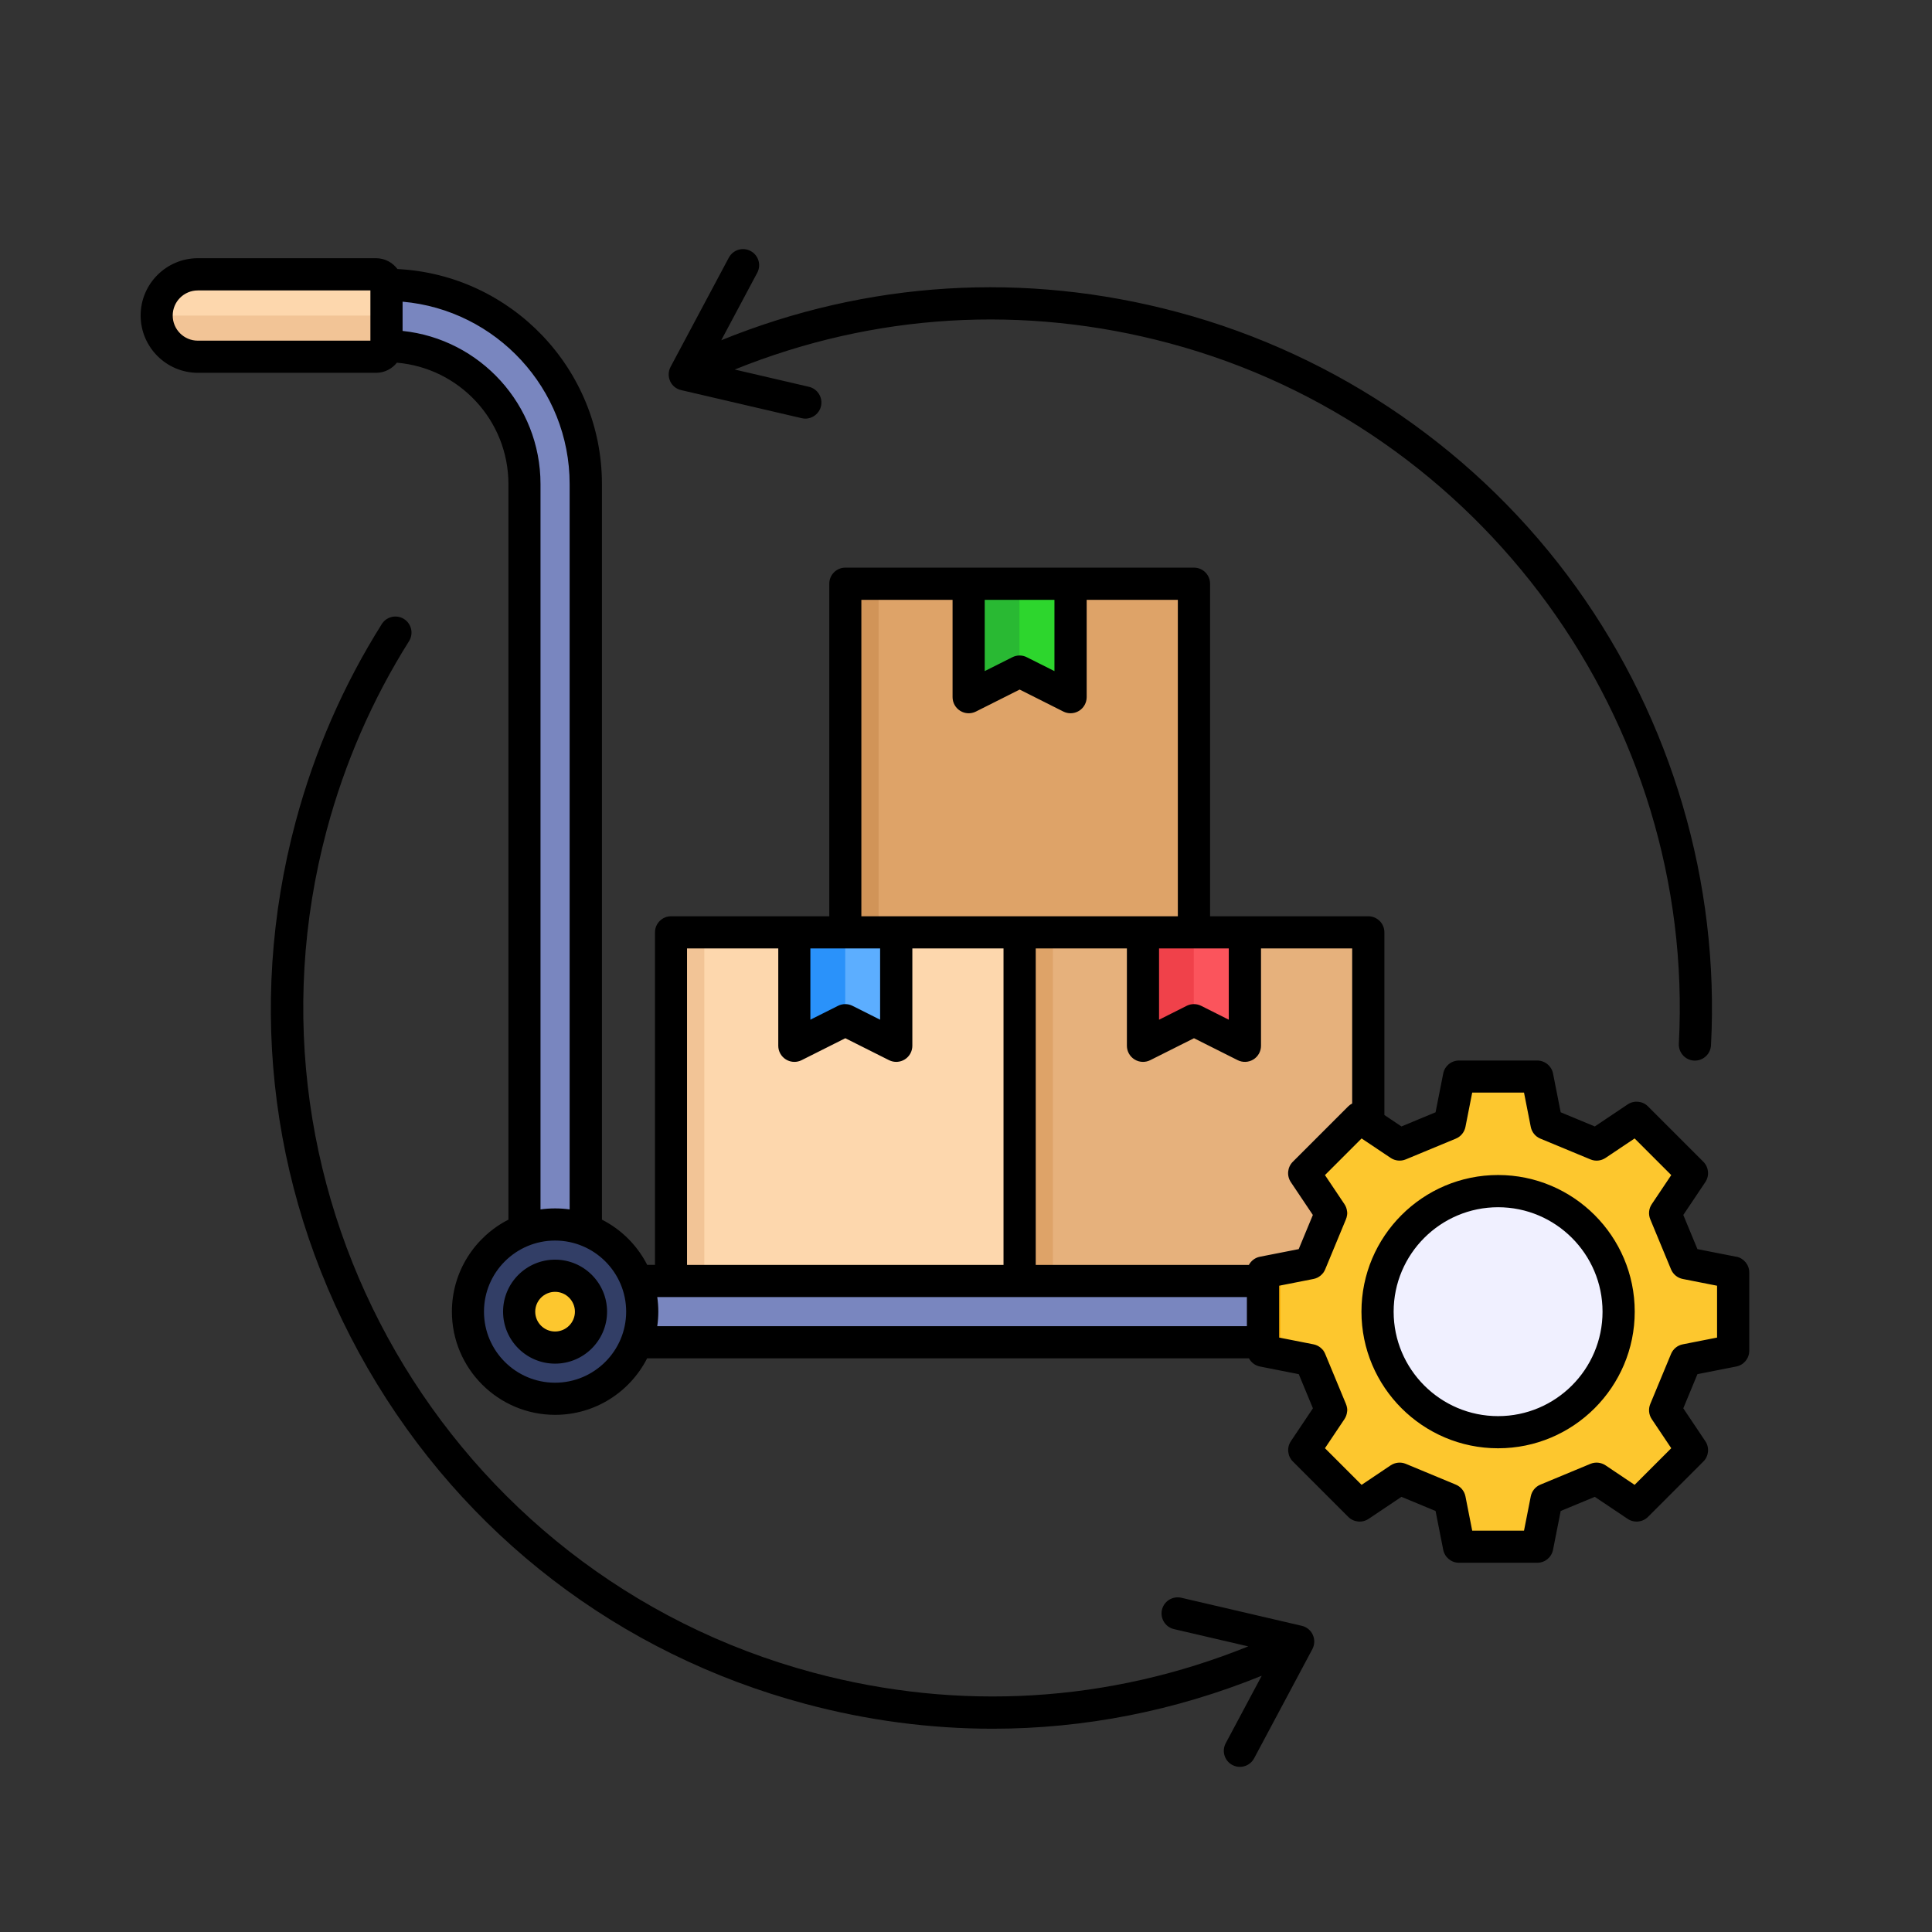 <?xml version="1.0" encoding="UTF-8"?>
<svg id="Layer_1" data-name="Layer 1" xmlns="http://www.w3.org/2000/svg" viewBox="0 0 512 512">
  <rect x="0" y="0" width="512" height="512" fill="#333333" stroke="none"/>
  <defs>
    <style>
      .cls-1, .cls-2, .cls-3, .cls-4, .cls-5, .cls-6, .cls-7, .cls-8, .cls-9, .cls-10, .cls-11, .cls-12, .cls-13 {
        fill-rule: evenodd;
      }

      .cls-1, .cls-14 {
        fill: #fdc72e;
      }

      .cls-15, .cls-12 {
        fill: #fdd7ad;
      }

      .cls-2 {
        fill: #2a92fa;
      }

      .cls-3 {
        fill: #5caeff;
      }

      .cls-4 {
        fill: #7986bf;
      }

      .cls-16, .cls-6 {
        fill: #f2c496;
      }

      .cls-17 {
        fill: #323e66;
      }

      .cls-18 {
        fill: #e6b17c;
      }

      .cls-5 {
        fill: #2dd62d;
      }

      .cls-19 {
        fill: #dea368;
      }

      .cls-7 {
        fill: #f0f0ff;
      }

      .cls-20 {
        fill: #d19458;
      }

      .cls-8 {
        fill: #f0414a;
      }

      .cls-21 {
        fill: #fff;
        stroke: #000;
        stroke-linejoin: round;
        stroke-width: 10px;
      }

      .cls-9 {
        fill: #29b933;
      }

      .cls-11 {
        fill: #fb545c;
      }

      .cls-13 {
        fill: #f9ac00;
      }
    </style>
  </defs>
  <path class="cls-15" d="M177.8,247.12h92.37v92.37h-92.37v-92.37Z"/>
  <path class="cls-2" d="M210.48,247.12h27.01v30.05l-13.5-6.78-13.5,6.78v-30.05Z"/>
  <path class="cls-3" d="M223.99,247.12h13.5v30.05l-13.5-6.78v-23.27Z"/>
  <path class="cls-18" d="M270.17,247.12h92.37v92.37h-92.37v-92.37Z"/>
  <path class="cls-8" d="M302.86,247.12h27.01v30.05l-13.5-6.78-13.5,6.78v-30.05Z"/>
  <path class="cls-19" d="M223.99,154.75h92.37v92.37h-92.37v-92.37Z"/>
  <path class="cls-9" d="M256.67,154.75h27.01v30.05l-13.5-6.78-13.5,6.78v-30.05Z"/>
  <path class="cls-4" d="M155.22,339.49h225.22c4.47,0,8.12,3.65,8.12,8.12s-3.65,8.12-8.12,8.12h-229.28c-6.71,0-12.18-5.47-12.18-12.18v-215.25c0-20.12-16.42-36.54-36.54-36.54h-48.72v-16.24h48.72c29.08,0,52.78,23.7,52.78,52.78v211.19Z"/>
  <circle class="cls-17" cx="147.11" cy="347.76" r="23.09" transform="translate(-206.52 480.13) rotate(-87.59)"/>
  <path class="cls-12" d="M102.44,75.51v16.24c0,1.54-1.26,2.79-2.79,2.79h-47.2c-6,0-10.91-4.91-10.91-10.91s4.91-10.91,10.91-10.91h47.2c1.54,0,2.79,1.26,2.79,2.79Z"/>
  <path class="cls-6" d="M102.44,83.63v8.12c0,1.54-1.26,2.79-2.79,2.79h-47.2c-6,0-10.91-4.91-10.91-10.91h60.91Z"/>
  <path class="cls-16" d="M177.8,247.12h8.85v92.37h-8.85v-92.37Z"/>
  <path class="cls-19" d="M270.17,247.12h8.85v92.37h-8.85v-92.37Z"/>
  <path class="cls-20" d="M223.99,154.75h8.85v92.37h-8.85v-92.37Z"/>
  <circle class="cls-14" cx="147.05" cy="347.71" r="9.52" transform="translate(-225.16 410.83) rotate(-76.7)"/>
  <path class="cls-11" d="M316.36,247.12h13.5v30.05l-13.5-6.78v-23.27Z"/>
  <path class="cls-5" d="M270.17,154.75h13.5v30.05l-13.5-6.78v-23.27Z"/>
  <circle class="cls-21" cx="397.1" cy="347.39" r="31.94"/>
  <g>
    <path class="cls-13" d="M409.85,297.82l13.25,5.5,10.6-7.11,14.66,14.66-7.11,10.6,5.5,13.25,12.52,2.47v20.73l-12.52,2.47-5.5,13.25,7.11,10.6-14.66,14.66-10.6-7.11-13.25,5.5-2.47,12.52h-20.73l-2.47-12.52-13.25-5.5-10.6,7.11-14.66-14.66,7.11-10.6-5.5-13.25-12.52-2.47v-20.73l12.52-2.47,5.5-13.25-7.11-10.6,14.66-14.66,10.6,7.11,13.25-5.5,2.47-12.52h20.73l2.47,12.52Z"/>
    <path class="cls-1" d="M409.85,297.82l4.96,2.06.08.03,8.21,3.4h0s2.81,1.16,2.81,1.16l9.61-6.44,12.83,12.83-7.11,10.6,5.5,13.25,12.52,2.47v20.73l-12.52,2.47-5.5,13.25,7.11,10.6-12.83,12.83-9.61-6.44-2.81,1.16h0s-13.25,5.49-13.25,5.49l-2.47,12.52h-17.49l-2.59-13.11-14.63-6.07-1.74,1.17-7.88,5.28-12.83-12.83,7.11-10.6-6.61-15.98-11.4-2.25v-15.71l11.4-2.25,6.61-15.98-7.11-10.6,12.83-12.83,9.62,6.45,14.63-6.07,2.59-13.11h17.49l2.47,12.52Z"/>
    <path class="cls-13" d="M400.75,379.52c17.61,0,31.97-14.36,31.97-31.97s-14.36-31.97-31.97-31.97-31.97,14.36-31.97,31.97,14.36,31.97,31.97,31.97Z"/>
    <path class="cls-7" d="M397.02,379.52c17.61,0,31.97-14.36,31.97-31.97s-14.36-31.97-31.97-31.97-31.97,14.36-31.97,31.97,14.36,31.97,31.97,31.97Z"/>
    <path class="cls-10" d="M347.91,433.27c.55,1.2.5,2.59-.12,3.77l-15.44,28.94c-.77,1.44-2.24,2.26-3.77,2.26-.68,0-1.36-.16-2-.5-2.08-1.11-2.86-3.69-1.75-5.77l9.54-17.88c-22.99,9.33-47.05,14.04-71.3,14.04-16.58,0-33.25-2.19-49.73-6.61-49.25-13.2-90.41-44.78-115.91-88.94-25.49-44.16-32.27-95.6-19.07-144.85,4.98-18.6,12.66-36.21,22.82-52.35,1.25-1.99,3.89-2.59,5.88-1.34,1.99,1.25,2.59,3.88,1.34,5.87-9.71,15.43-17.04,32.25-21.8,50.02-26.02,97.12,31.82,197.32,128.95,223.34,38.65,10.35,78.39,7.93,115.25-6.96l-19.68-4.58c-2.29-.53-3.72-2.82-3.19-5.12.53-2.29,2.83-3.71,5.12-3.19l31.95,7.44c1.29.3,2.37,1.19,2.92,2.4h0ZM177.58,101c.55,1.21,1.62,2.09,2.92,2.38l31.95,7.44c.32.07.65.12.97.12,1.94,0,3.69-1.33,4.15-3.3.53-2.29-.89-4.59-3.18-5.13l-19.68-4.58c36.86-14.89,76.6-17.31,115.25-6.95,82.72,22.16,139.48,100.22,134.95,185.6-.12,2.36,1.68,4.36,4.03,4.49.08,0,.15,0,.23,0,2.25,0,4.13-1.77,4.26-4.04,2.28-43.01-10.38-86.08-35.63-121.28-25.61-35.69-63.12-61.62-105.63-73.01-40.59-10.88-82.33-8.3-121.03,7.43l9.54-17.89c1.11-2.08.32-4.65-1.76-5.76-2.08-1.12-4.66-.32-5.77,1.75l-15.44,28.95c-.62,1.17-.67,2.57-.12,3.77h0ZM397.01,375.29c-15.27,0-27.68-12.42-27.68-27.68s12.42-27.68,27.68-27.68,27.68,12.41,27.68,27.68-12.42,27.68-27.68,27.68ZM397.01,311.39c-19.97,0-36.21,16.24-36.21,36.21s16.24,36.21,36.21,36.21,36.21-16.25,36.21-36.21-16.24-36.21-36.21-36.21ZM455.04,354.47v-13.74l-9.09-1.79c-1.4-.27-2.57-1.24-3.11-2.55l-5.5-13.27c-.55-1.32-.4-2.83.4-4.01l5.16-7.7-9.71-9.71-7.7,5.16c-1.19.79-2.69.95-4.01.39l-13.26-5.5c-1.32-.54-2.27-1.71-2.55-3.11l-1.79-9.09h-13.73l-1.79,9.09c-.28,1.4-1.23,2.57-2.55,3.11l-13.26,5.5c-1.32.55-2.82.4-4.01-.39l-7.7-5.16-9.71,9.71,5.16,7.7c.8,1.18.94,2.69.4,4.01l-5.5,13.27c-.55,1.31-1.71,2.28-3.11,2.55l-9.09,1.79v13.74l9.09,1.79c1.4.27,2.57,1.23,3.11,2.55l5.5,13.26c.55,1.32.4,2.82-.4,4.02l-5.16,7.7,9.71,9.71,7.7-5.17c1.19-.79,2.69-.95,4.01-.4l13.26,5.51c1.32.55,2.27,1.72,2.55,3.11l1.79,9.09h13.73l1.79-9.09c.28-1.4,1.23-2.57,2.55-3.11l13.26-5.51c1.32-.55,2.82-.39,4.01.4l7.7,5.17,9.71-9.71-5.16-7.7c-.8-1.19-.95-2.69-.4-4.02l5.5-13.26c.55-1.32,1.71-2.28,3.11-2.55l9.09-1.79ZM330.96,335.22c.59-1.09,1.64-1.92,2.92-2.17l10.29-2.02,3.75-9.05-5.84-8.71c-1.13-1.7-.91-3.95.53-5.39l14.67-14.67c.32-.32.68-.57,1.06-.77v-41.09h-24.16v25.8c0,1.47-.77,2.85-2.02,3.62-1.26.78-2.83.85-4.15.19l-11.59-5.82-11.6,5.82c-.6.3-1.26.45-1.91.45-.78,0-1.55-.21-2.24-.64-1.26-.78-2.03-2.15-2.03-3.62v-25.8h-24.16v83.87h56.49,0ZM174.18,343.74c.18,1.26.28,2.55.28,3.86s-.1,2.59-.28,3.85h156.26v-7.71h-156.26ZM182.07,251.35v83.87h83.87v-83.87h-24.16v25.8c0,1.47-.77,2.85-2.02,3.62-1.26.78-2.83.85-4.15.19l-11.59-5.82-11.59,5.82c-.6.3-1.26.45-1.91.45-.78,0-1.55-.21-2.24-.64-1.26-.78-2.03-2.15-2.03-3.62v-25.8h-24.16,0ZM214.76,251.35v18.88l7.33-3.68c1.2-.6,2.62-.6,3.82,0l7.33,3.68v-18.88h-18.49ZM228.27,158.96v83.86h83.87v-83.86h-24.16v25.79c0,1.47-.77,2.85-2.02,3.63-.69.42-1.46.64-2.24.64-.65,0-1.31-.15-1.91-.45l-11.59-5.83-11.6,5.83c-1.32.66-2.89.6-4.15-.19-1.26-.78-2.03-2.15-2.03-3.63v-25.79h-24.16ZM260.96,158.96v18.89l7.33-3.68c1.2-.61,2.62-.61,3.82,0l7.33,3.68v-18.89h-18.49ZM307.16,251.35v18.89l7.33-3.69c1.2-.6,2.62-.6,3.82,0l7.33,3.68v-18.88h-18.49ZM147.1,366.43c10.38,0,18.84-8.44,18.84-18.83s-8.45-18.84-18.84-18.84-18.84,8.44-18.84,18.84,8.45,18.83,18.84,18.83ZM106.69,87.7c20.51,2.14,36.55,19.52,36.55,40.59v192.22c1.26-.18,2.55-.27,3.86-.27s2.6.09,3.86.27v-192.22c0-25.32-19.5-46.17-44.27-48.34v7.74h0ZM98.16,90.28h-45.74c-3.67,0-6.65-2.98-6.65-6.66s2.99-6.65,6.65-6.65h45.74v13.31h0ZM460.13,333.05l-10.29-2.02-3.75-9.05,5.84-8.71c1.14-1.7.91-3.95-.52-5.39l-14.67-14.67c-1.44-1.45-3.7-1.66-5.39-.53l-8.71,5.84-9.04-3.75-2.03-10.28c-.39-2-2.15-3.44-4.18-3.44h-20.74c-2.04,0-3.79,1.44-4.18,3.44l-2.03,10.28-9.04,3.75-4.52-3.03v-48.41c0-2.35-1.91-4.26-4.26-4.26h-41.94v-88.13c0-2.36-1.91-4.26-4.26-4.26h-92.39c-2.36,0-4.26,1.91-4.26,4.26v88.13h-41.93c-2.35,0-4.26,1.91-4.26,4.26v88.13h-2.06c-2.63-5.16-6.84-9.37-12-11.99v-194.93c0-30.5-24.05-55.49-54.19-56.99-1.29-1.73-3.34-2.87-5.67-2.87h-47.21c-8.37,0-15.18,6.81-15.18,15.18s6.81,15.19,15.18,15.19h47.21c2.23,0,4.23-1.05,5.52-2.68,16.53,1.39,29.56,15.28,29.56,32.17v194.93c-8.88,4.53-14.98,13.75-14.98,24.38,0,15.08,12.27,27.35,27.36,27.35,10.63,0,19.86-6.1,24.38-14.98h159.48c.59,1.09,1.64,1.92,2.92,2.17l10.29,2.03,3.75,9.05-5.84,8.71c-1.13,1.68-.91,3.95.53,5.39l14.67,14.67c1.44,1.44,3.7,1.66,5.39.53l8.71-5.84,9.04,3.75,2.03,10.28c.39,2,2.15,3.44,4.18,3.44h20.74c2.04,0,3.79-1.44,4.18-3.44l2.03-10.28,9.04-3.75,8.71,5.84c1.69,1.13,3.95.91,5.39-.53l14.67-14.67c1.44-1.44,1.66-3.7.52-5.39l-5.84-8.71,3.75-9.05,10.29-2.03c2-.39,3.44-2.14,3.44-4.18v-20.74c0-2.04-1.44-3.79-3.44-4.19h0ZM147.1,352.86c2.9,0,5.26-2.36,5.26-5.25s-2.36-5.26-5.26-5.26-5.26,2.36-5.26,5.26,2.36,5.25,5.26,5.25ZM147.1,333.82c-7.6,0-13.78,6.18-13.78,13.78s6.18,13.78,13.78,13.78,13.78-6.18,13.78-13.78-6.18-13.78-13.78-13.78Z"/>
  </g>
</svg>